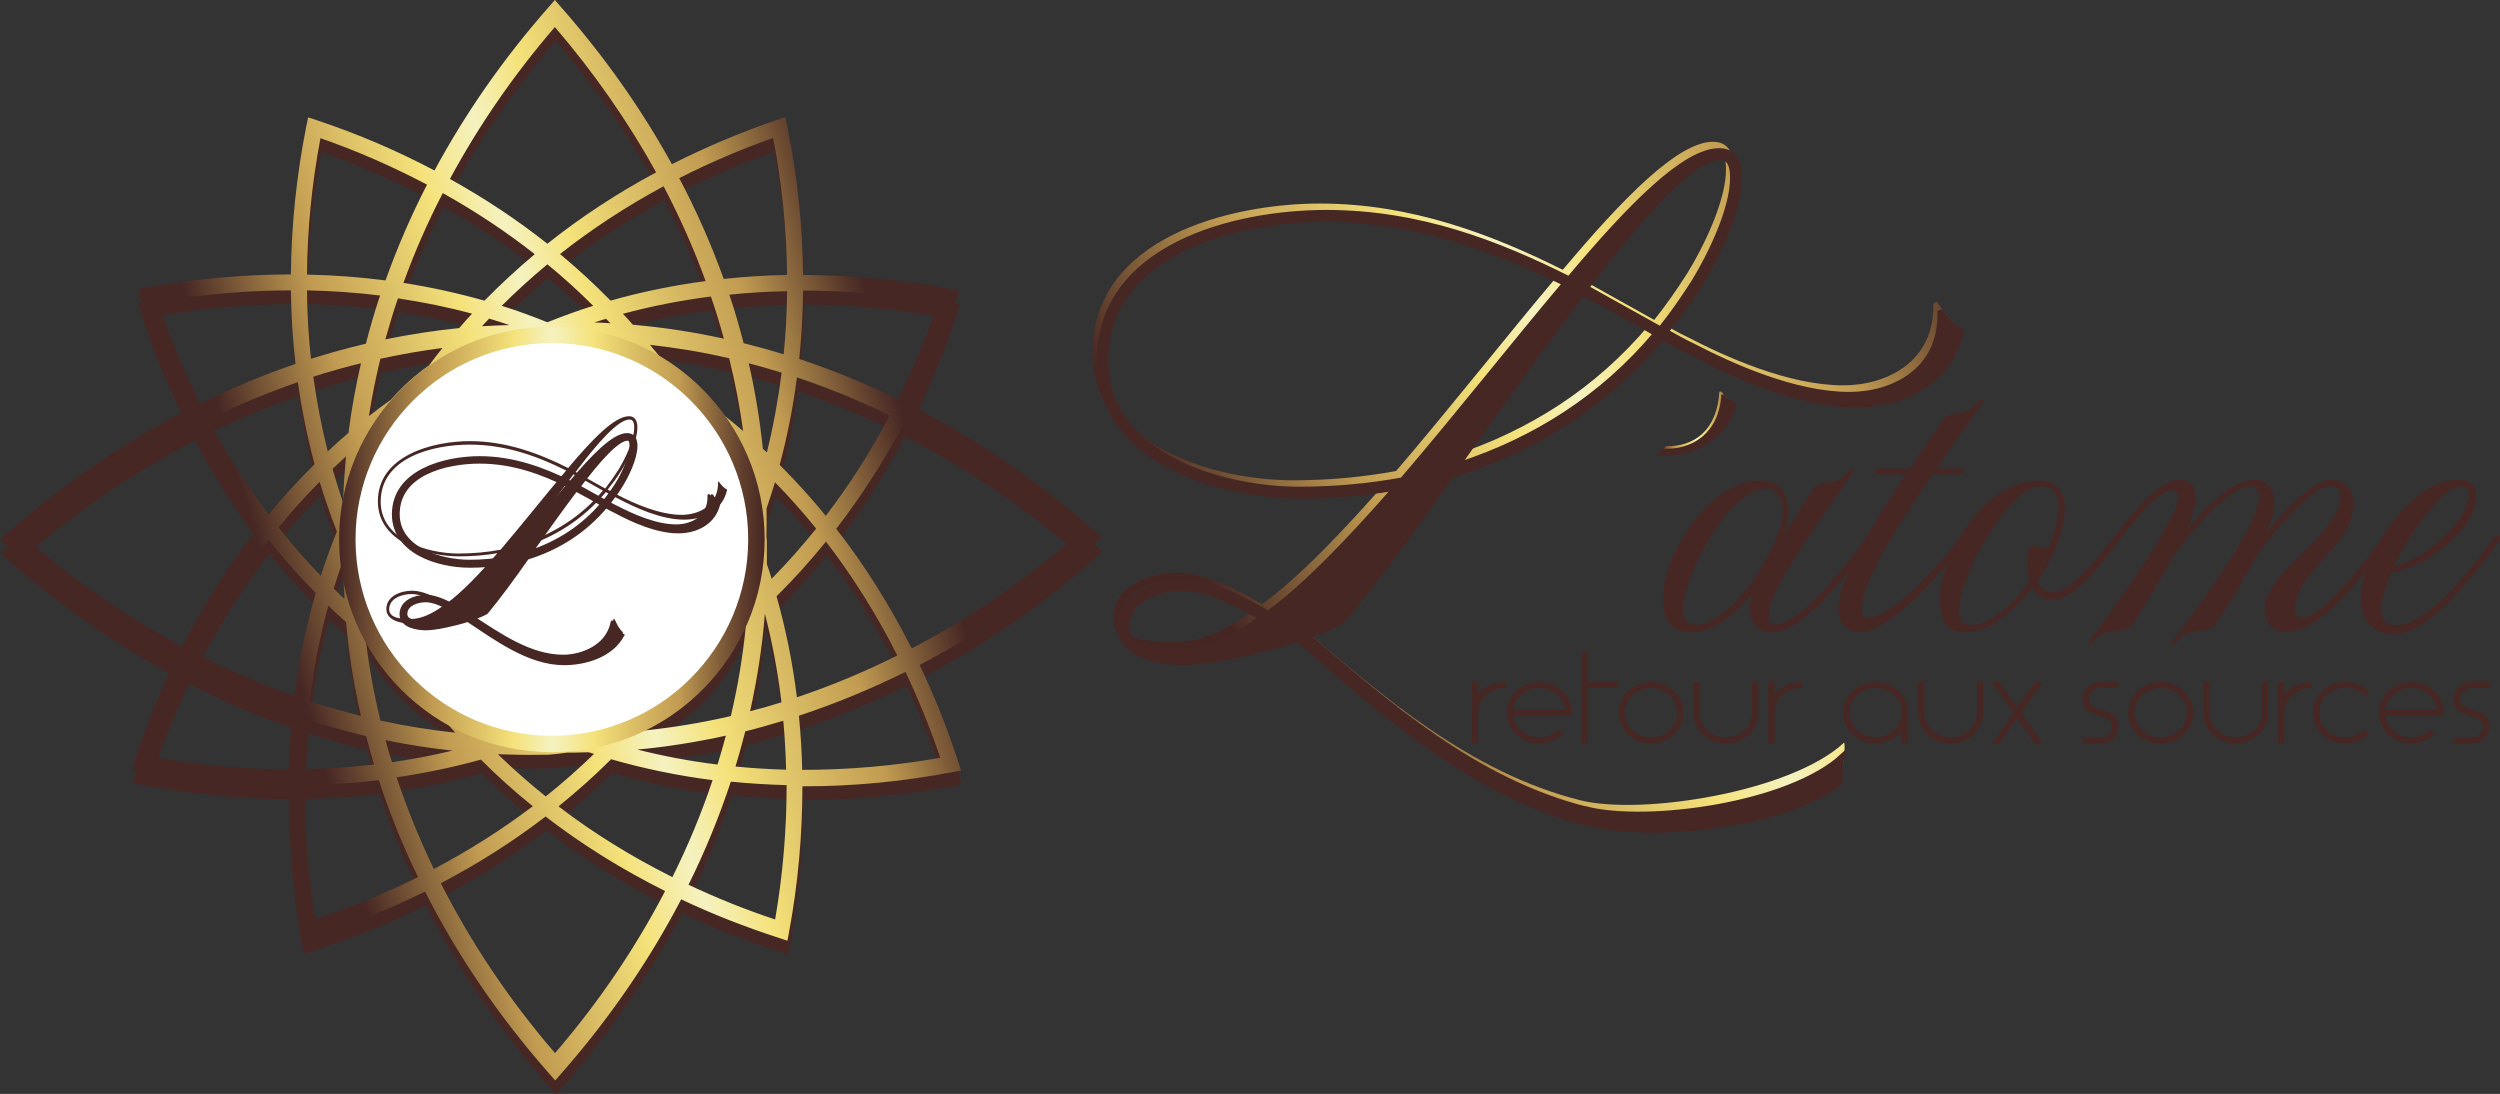 <?xml version="1.0" encoding="UTF-8"?><svg xmlns="http://www.w3.org/2000/svg" xmlns:xlink="http://www.w3.org/1999/xlink" viewBox="0 0 150.58 65.89"><rect x="0" y="0" width="150.58" height="65.89" fill="#333333" stroke="none"/><defs><style>.cls-1{fill:url(#Dégradé_sans_nom_7);}.cls-2{fill:#fff;stroke:url(#Dégradé_sans_nom_68);stroke-width:.99px;}.cls-2,.cls-3,.cls-4{stroke-miterlimit:10;}.cls-3{stroke-width:.25px;}.cls-3,.cls-4{stroke:#462724;}.cls-3,.cls-4,.cls-5{fill:#462724;}.cls-4{stroke-width:.29px;}.cls-6{fill:url(#Nouvelle_nuance_de_dégradé_2);}.cls-7{fill:url(#Nouvelle_nuance_de_dégradé_2-3);}.cls-8{fill:url(#Nouvelle_nuance_de_dégradé_2-2);}</style><linearGradient id="Nouvelle_nuance_de_dégradé_2" x1="99.95" y1="25.43" x2="104.42" y2="25.43" gradientUnits="userSpaceOnUse"><stop offset="0" stop-color="#462623"/><stop offset=".22" stop-color="#c19b51"/><stop offset=".41" stop-color="#f5e27a"/><stop offset=".5" stop-color="#f5f2c0"/><stop offset=".6" stop-color="#f5e27a"/><stop offset=".67" stop-color="#e2c86b"/><stop offset=".8" stop-color="#c19b51"/><stop offset=".85" stop-color="#9e7a44"/><stop offset=".95" stop-color="#5f3d2c"/><stop offset="1" stop-color="#462623"/></linearGradient><linearGradient id="Nouvelle_nuance_de_dégradé_2-2" x1="80.36" y1="49.7" x2="125.65" y2="25.81" xlink:href="#Nouvelle_nuance_de_dégradé_2"/><linearGradient id="Nouvelle_nuance_de_dégradé_2-3" x1="70.3" y1="30.5" x2="114.59" y2="7.14" xlink:href="#Nouvelle_nuance_de_dégradé_2"/><linearGradient id="Dégradé_sans_nom_7" x1="16.91" y1="37.38" x2="54.73" y2="26.27" gradientUnits="userSpaceOnUse"><stop offset="0" stop-color="#462724"/><stop offset=".19" stop-color="#c19b51"/><stop offset=".4" stop-color="#f5e27a"/><stop offset=".5" stop-color="#f5f2c0"/><stop offset=".59" stop-color="#f5e27a"/><stop offset=".67" stop-color="#e2c86b"/><stop offset=".82" stop-color="#c19b51"/><stop offset=".87" stop-color="#9e7a44"/><stop offset=".96" stop-color="#5f3e2d"/><stop offset="1" stop-color="#462724"/></linearGradient><linearGradient id="Dégradé_sans_nom_68" x1="20.42" y1="32.49" x2="46.06" y2="32.49" gradientUnits="userSpaceOnUse"><stop offset="0" stop-color="#462623"/><stop offset=".22" stop-color="#c19b51"/><stop offset=".41" stop-color="#f5e27a"/><stop offset=".5" stop-color="#f5f2c0"/><stop offset=".6" stop-color="#f5e27a"/><stop offset=".69" stop-color="#dcbf66"/><stop offset=".8" stop-color="#c19b51"/><stop offset=".85" stop-color="#9e7a44"/><stop offset=".95" stop-color="#5f3d2c"/><stop offset="1" stop-color="#462623"/></linearGradient></defs><g id="Calque_3"><path class="cls-5" d="M88.95,44.72h-.23v-3.56h.23v.93c.32-.56.94-.93,1.66-.93v.21c-.91,0-1.66.71-1.66,1.57v1.78Z"/><path class="cls-5" d="M89.03,44.79h-.38v-3.71h.38v.76c.36-.47.95-.76,1.58-.76h.08v.36h-.08c-.87,0-1.58.67-1.58,1.49v1.86ZM88.8,44.64h.08v-1.71c0-.88.74-1.6,1.66-1.64v-.06c-.64.03-1.21.36-1.51.89l-.14.25v-1.14h-.08v3.41Z"/><path class="cls-5" d="M91.06,43.04c.06.81.78,1.46,1.66,1.46.45,0,.87-.17,1.17-.46l.17.14c-.34.33-.8.53-1.33.53-1.04,0-1.88-.8-1.88-1.78s.84-1.78,1.88-1.78,1.88.8,1.88,1.78v.11h-3.54ZM91.06,42.83h3.3c-.06-.81-.78-1.46-1.65-1.46s-1.59.65-1.66,1.46Z"/><path class="cls-5" d="M92.71,44.79c-1.08,0-1.96-.83-1.96-1.86s.88-1.86,1.96-1.86,1.96.83,1.96,1.86v.18h-3.53c.1.74.77,1.31,1.57,1.31.42,0,.82-.15,1.11-.44l.05-.05.28.24-.06.06c-.37.35-.86.55-1.38.55ZM92.71,41.23c-1,0-1.81.77-1.81,1.71s.81,1.71,1.81,1.71c.46,0,.89-.16,1.22-.45l-.05-.04c-.32.28-.73.43-1.17.43-.91,0-1.67-.67-1.73-1.53v-.08s3.54,0,3.54,0v-.03c0-.94-.81-1.71-1.8-1.71ZM94.44,42.9h-3.46v-.08c.07-.86.83-1.53,1.74-1.53s1.66.67,1.72,1.53v.08ZM91.14,42.75h3.14c-.1-.74-.77-1.31-1.56-1.31s-1.47.57-1.57,1.31Z"/><path class="cls-5" d="M95.34,39.37h.23v1.78h1.77v.21h-1.77v3.35h-.23v-5.34Z"/><path class="cls-5" d="M95.64,44.79h-.38v-5.5h.38v1.78h1.77v.36h-1.77v3.35ZM95.42,44.64h.08v-3.35h1.77v-.06h-1.77v-1.78h-.08v5.19Z"/><path class="cls-5" d="M99.44,41.15c1.04,0,1.88.8,1.88,1.78s-.84,1.78-1.88,1.78-1.88-.8-1.88-1.78.84-1.78,1.88-1.78ZM99.44,44.5c.91,0,1.66-.71,1.66-1.57s-.75-1.57-1.66-1.57-1.65.71-1.65,1.57.74,1.57,1.65,1.57Z"/><path class="cls-5" d="M99.44,44.79c-1.08,0-1.96-.83-1.96-1.86s.88-1.86,1.96-1.86,1.96.83,1.96,1.86-.88,1.86-1.96,1.86ZM99.44,41.23c-1,0-1.81.77-1.81,1.71s.81,1.71,1.81,1.71,1.81-.77,1.81-1.71-.81-1.71-1.81-1.71ZM99.44,44.58c-.95,0-1.73-.74-1.73-1.64s.78-1.64,1.73-1.64,1.73.74,1.73,1.64-.78,1.64-1.73,1.64ZM99.44,41.44c-.87,0-1.58.67-1.58,1.49s.71,1.49,1.58,1.49,1.58-.67,1.58-1.49-.71-1.49-1.58-1.49Z"/><path class="cls-5" d="M105.61,41.15h.23v1.78c0,.98-.84,1.78-1.88,1.78s-1.88-.8-1.88-1.78v-1.78h.23v1.78c0,.86.74,1.57,1.65,1.57s1.66-.71,1.66-1.57v-1.78Z"/><path class="cls-5" d="M103.95,44.79c-1.08,0-1.96-.83-1.96-1.86v-1.86h.38v1.86c0,.82.71,1.49,1.58,1.49s1.58-.67,1.58-1.49v-1.86h.38v1.86c0,1.02-.88,1.86-1.96,1.86ZM102.15,41.23v1.71c0,.94.81,1.71,1.81,1.71s1.81-.77,1.81-1.71v-1.71h-.08v1.71c0,.91-.78,1.64-1.73,1.64s-1.73-.74-1.73-1.64v-1.71h-.08Z"/><path class="cls-5" d="M106.81,44.72h-.23v-3.56h.23v.93c.32-.56.94-.93,1.65-.93v.21c-.91,0-1.65.71-1.65,1.57v1.78Z"/><path class="cls-5" d="M106.89,44.79h-.38v-3.71h.38v.76c.36-.47.95-.76,1.58-.76h.08v.36h-.08c-.87,0-1.58.67-1.58,1.49v1.86ZM106.66,44.64h.08v-1.71c0-.88.74-1.6,1.65-1.64v-.06c-.64.03-1.21.36-1.51.89l-.14.25v-1.14h-.08v3.41Z"/><path class="cls-5" d="M114.63,43.78c-.32.56-.94.93-1.66.93-1.04,0-1.88-.8-1.88-1.78s.84-1.78,1.88-1.78,1.88.8,1.88,1.78v1.78h-.23v-.93ZM112.98,44.5c.91,0,1.66-.71,1.66-1.57s-.75-1.57-1.66-1.57-1.65.71-1.65,1.57.74,1.57,1.65,1.57Z"/><path class="cls-5" d="M114.93,44.79h-.38v-.76c-.37.48-.95.76-1.58.76-1.08,0-1.96-.83-1.96-1.86s.88-1.86,1.96-1.86,1.96.83,1.96,1.86v1.86ZM114.71,44.64h.08v-1.71c0-.94-.81-1.71-1.81-1.71s-1.81.77-1.81,1.71.81,1.71,1.81,1.71c.66,0,1.27-.34,1.59-.9l.14-.24v1.14ZM112.98,44.58c-.95,0-1.73-.74-1.73-1.64s.78-1.64,1.73-1.64,1.73.74,1.73,1.64-.78,1.64-1.73,1.64ZM112.98,41.44c-.87,0-1.58.67-1.58,1.49s.71,1.49,1.58,1.49,1.58-.67,1.58-1.49-.71-1.49-1.58-1.49Z"/><path class="cls-5" d="M119.14,41.15h.23v1.78c0,.98-.84,1.78-1.88,1.78s-1.88-.8-1.88-1.78v-1.78h.23v1.78c0,.86.74,1.57,1.65,1.57s1.66-.71,1.66-1.57v-1.78Z"/><path class="cls-5" d="M117.49,44.79c-1.08,0-1.96-.83-1.96-1.86v-1.86h.38v1.86c0,.82.71,1.49,1.58,1.49s1.58-.67,1.58-1.49v-1.86h.38v1.86c0,1.02-.88,1.86-1.96,1.86ZM115.68,41.23v1.71c0,.94.81,1.71,1.81,1.71s1.81-.77,1.81-1.71v-1.71h-.08v1.71c0,.91-.78,1.64-1.73,1.64s-1.73-.74-1.73-1.64v-1.71h-.08Z"/><path class="cls-5" d="M121.37,42.93l-1.25-1.78h.28l1.11,1.58,1.11-1.58h.28l-1.24,1.78,1.24,1.78h-.28l-1.11-1.58-1.11,1.58h-.28l1.25-1.78Z"/><path class="cls-5" d="M123.03,44.79h-.46l-1.07-1.53-1.07,1.53h-.46l1.3-1.86-1.3-1.86h.46l1.07,1.53,1.07-1.53h.46l-1.29,1.86,1.29,1.86ZM122.65,44.64h.1l-1.19-1.71.03-.04,1.16-1.66h-.1l-1.14,1.64-1.15-1.64h-.09l1.2,1.71-1.2,1.71h.09l1.15-1.64,1.14,1.64Z"/><path class="cls-5" d="M125.52,44.5h.99c.43,0,.77-.32.77-.73,0-1.06-1.77-.41-1.77-1.68,0-.52.45-.94,1-.94h.99v.21h-.99c-.43,0-.77.32-.77.73,0,1.07,1.77.4,1.77,1.68,0,.52-.45.94-1,.94h-.99v-.21Z"/><path class="cls-5" d="M126.51,44.79h-1.07v-.36h1.07c.39,0,.7-.29.7-.65,0-.45-.36-.55-.77-.67-.47-.13-1-.29-1-1.01,0-.56.48-1.02,1.08-1.02h1.07v.36h-1.07c-.39,0-.7.29-.7.65,0,.45.36.55.77.67.47.13,1,.28,1,1.01,0,.56-.48,1.02-1.08,1.02ZM125.59,44.64h.92c.51,0,.92-.39.92-.87,0-.61-.43-.74-.89-.87-.43-.12-.88-.25-.88-.82,0-.44.38-.8.85-.8h.92v-.06h-.92c-.51,0-.92.39-.92.87,0,.61.43.73.89.87.43.12.88.25.88.82,0,.44-.38.8-.85.8h-.92v.06Z"/><path class="cls-5" d="M130.14,41.15c1.04,0,1.88.8,1.88,1.78s-.84,1.78-1.88,1.78-1.88-.8-1.88-1.78.84-1.78,1.88-1.78ZM130.14,44.5c.91,0,1.66-.71,1.66-1.57s-.75-1.57-1.66-1.57-1.65.71-1.65,1.57.74,1.57,1.65,1.57Z"/><path class="cls-5" d="M130.14,44.79c-1.08,0-1.96-.83-1.96-1.86s.88-1.86,1.96-1.86,1.96.83,1.96,1.86-.88,1.86-1.96,1.86ZM130.14,41.23c-1,0-1.81.77-1.81,1.71s.81,1.71,1.81,1.71,1.81-.77,1.81-1.71-.81-1.71-1.81-1.71ZM130.14,44.58c-.95,0-1.73-.74-1.73-1.64s.78-1.64,1.73-1.64,1.73.74,1.73,1.64-.78,1.64-1.73,1.64ZM130.14,41.44c-.87,0-1.58.67-1.58,1.49s.71,1.49,1.58,1.49,1.58-.67,1.58-1.49-.71-1.49-1.58-1.49Z"/><path class="cls-5" d="M136.31,41.15h.23v1.78c0,.98-.84,1.78-1.88,1.78s-1.88-.8-1.88-1.78v-1.78h.23v1.78c0,.86.74,1.57,1.65,1.57s1.66-.71,1.66-1.57v-1.78Z"/><path class="cls-5" d="M134.66,44.79c-1.08,0-1.96-.83-1.96-1.86v-1.86h.38v1.86c0,.82.71,1.49,1.58,1.49s1.58-.67,1.58-1.49v-1.86h.38v1.86c0,1.02-.88,1.86-1.96,1.86ZM132.85,41.23v1.71c0,.94.81,1.71,1.81,1.71s1.81-.77,1.81-1.71v-1.71h-.08v1.71c0,.91-.78,1.64-1.73,1.64s-1.73-.74-1.73-1.64v-1.71h-.08Z"/><path class="cls-5" d="M137.51,44.72h-.23v-3.56h.23v.93c.32-.56.94-.93,1.65-.93v.21c-.91,0-1.65.71-1.65,1.57v1.78Z"/><path class="cls-5" d="M137.59,44.79h-.38v-3.71h.38v.76c.36-.47.95-.76,1.58-.76h.08v.36h-.08c-.87,0-1.58.67-1.58,1.49v1.86ZM137.36,44.64h.08v-1.71c0-.88.74-1.6,1.65-1.64v-.06c-.64.03-1.21.36-1.51.89l-.14.25v-1.14h-.08v3.41Z"/><path class="cls-5" d="M142.6,44.2c-.74.69-1.93.69-2.66,0-.73-.7-.73-1.82,0-2.52.74-.69,1.93-.69,2.66,0l-.16.15c-.65-.61-1.7-.61-2.35,0-.64.61-.64,1.61,0,2.22.65.61,1.7.61,2.35,0l.16.15Z"/><path class="cls-5" d="M141.27,44.79c-.5,0-1-.18-1.38-.54-.37-.35-.57-.82-.57-1.32s.2-.96.57-1.32c.76-.72,2-.72,2.77,0l.06.05-.27.25-.05-.05c-.62-.58-1.63-.58-2.25,0-.29.28-.46.66-.46,1.06s.16.77.46,1.06c.62.58,1.62.58,2.24,0l.05-.05.27.25-.06.05c-.38.36-.88.54-1.38.54ZM141.27,41.23c-.46,0-.93.17-1.28.5-.34.32-.52.75-.52,1.21s.19.88.52,1.21c.69.64,1.79.66,2.5.05l-.05-.05c-.68.59-1.74.57-2.4-.05-.33-.31-.5-.73-.5-1.17s.18-.86.5-1.17c.66-.62,1.72-.63,2.4-.05l.05-.05c-.34-.29-.78-.44-1.22-.44Z"/><path class="cls-5" d="M143.58,43.04c.06.81.78,1.46,1.65,1.46.45,0,.87-.17,1.17-.46l.17.14c-.34.33-.81.53-1.33.53-1.04,0-1.88-.8-1.88-1.78s.84-1.78,1.88-1.78,1.88.8,1.88,1.78v.11h-3.54ZM143.58,42.83h3.3c-.06-.81-.77-1.46-1.65-1.46s-1.59.65-1.65,1.46Z"/><path class="cls-5" d="M145.24,44.79c-1.08,0-1.96-.83-1.96-1.86s.88-1.86,1.96-1.86,1.96.83,1.96,1.86v.18h-3.53c.1.74.77,1.31,1.57,1.31.42,0,.82-.15,1.11-.44l.05-.05.28.24-.06.06c-.37.35-.86.55-1.38.55ZM145.24,41.23c-1,0-1.81.77-1.81,1.71s.81,1.71,1.81,1.71c.46,0,.89-.16,1.22-.45l-.05-.04c-.32.28-.73.43-1.17.43-.91,0-1.67-.67-1.73-1.53v-.08s3.54,0,3.54,0v-.03c0-.94-.81-1.71-1.81-1.71ZM146.96,42.9h-3.46v-.08c.07-.86.83-1.53,1.74-1.53s1.66.67,1.72,1.53v.08ZM143.66,42.75h3.14c-.1-.74-.77-1.31-1.56-1.31s-1.47.57-1.57,1.31Z"/><path class="cls-5" d="M147.87,44.5h.99c.43,0,.77-.32.77-.73,0-1.06-1.77-.41-1.77-1.68,0-.52.45-.94,1-.94h.99v.21h-.99c-.43,0-.78.32-.78.73,0,1.07,1.77.4,1.77,1.68,0,.52-.45.94-1,.94h-.99v-.21Z"/><path class="cls-5" d="M148.86,44.79h-1.07v-.36h1.07c.39,0,.7-.29.7-.65,0-.45-.36-.55-.77-.67-.47-.13-1-.29-1-1.01,0-.56.48-1.02,1.08-1.02h1.07v.36h-1.07c-.39,0-.7.29-.7.65,0,.45.36.55.77.67.47.13,1,.28,1,1.01,0,.56-.48,1.02-1.08,1.02ZM147.94,44.64h.92c.51,0,.92-.39.92-.87,0-.61-.43-.74-.89-.87-.43-.12-.88-.25-.88-.82,0-.44.38-.8.85-.8h.92v-.06h-.92c-.51,0-.93.39-.93.87,0,.61.43.73.89.87.43.12.88.25.88.82,0,.44-.38.8-.85.8h-.92v.06Z"/><path class="cls-5" d="M107.52,32.1l1.72-2.69c.25-.36.93-.32,1.4-.47.25-.07.43-.25.75-.65.11-.11.32,0,.21.18-.93,1.36-3.37,4.66-4.59,7.03-.18.32-.93,2.11-.07,2.11,1.61,0,4.59-4.05,5.48-5.2.21-.32.54-.07.25.29-1.11,1.47-4.01,5.38-5.88,5.38-1.36,0-1.58-1.18-1.25-2.33-1.15,1.4-2.58,2.47-3.87,2.33-1.4-.14-1.51-1.29-1.51-2.08,0-2.37,2.58-7.06,5.95-7.06,1.11,0,1.61.9,1.61,1.9,0,.36-.07.79-.21,1.25ZM102,37.62c2.22.25,5.38-4.87,5.38-6.81,0-.97-.5-1.4-.93-1.4-2.4,0-5.09,5.45-5.09,7.31,0,.65.36.86.65.9Z"/><path class="cls-5" d="M113.18,28.23h1.83c.82-1.18,1.58-2.26,2.04-2.98.25-.36.93-.32,1.4-.47.25-.07.43-.25.75-.65.11-.11.32,0,.21.18-.47.68-.86,1.22-1.29,1.79l-1.47,2.11h1.47c.25,0,.18.36-.07.36h-1.65c-1.22,1.79-2.62,3.91-3.48,5.66-.36.72-.79,1.65-.79,2.47,0,.25.07.54.32.54,1.54,0,4.7-3.58,5.56-4.84.21-.29.54-.11.29.22-1,1.43-4.34,5.45-6.24,5.45-1,0-1.33-.68-1.33-1.43,0-.86.43-1.83.68-2.4.82-1.68,2.15-3.84,3.37-5.66h-1.68c-.25,0-.18-.36.07-.36Z"/><path class="cls-5" d="M124.36,30.66c0,1.22-.64,2.87-1.61,4.3.11.39.43.72.86.72,1.25,0,2.94-2.4,3.66-3.26.25-.29.54-.07.25.29-.82,1.04-2.44,3.41-3.91,3.41-.61,0-.97-.29-1.22-.72-1.15,1.51-2.62,2.69-4.05,2.69s-1.5-1.29-1.5-2.08c0-2.37,2.58-7.06,5.95-7.06,1.11,0,1.58.68,1.58,1.72ZM118.66,37.65c1.22,0,2.54-1.18,3.58-2.65-.11-.36-.14-.75-.14-1.15,0-.32.04-1.11.47-.97.36.14.57.14.82.07.36-.86.61-1.72.61-2.37,0-.79-.32-1.29-1.11-1.29-1.86,0-4.88,5.34-4.88,7.42,0,.72.32.93.65.93Z"/><path class="cls-5" d="M126.76,38.12c-.25.07-.47.25-.79.65-.11.11-.29.04-.14-.18,1-1.29,5.38-7.17,5.38-8.75,0-.18-.14-.32-.32-.32-.54,0-1.22.65-1.58,1.04-.82.86-1.65,1.97-1.97,2.37-.21.32-.54.14-.29-.22.39-.54,1.15-1.54,1.97-2.4.5-.54,1.43-1.4,2.26-1.4.54,0,.97.29.97,1.08,0,.57-.25,1.25-.5,1.86,1.15-1.36,2.65-2.8,3.83-2.94.97-.11,1.47.54,1.4,1.61-.04.43-.22.97-.47,1.58,1.18-1.43,2.72-3.12,3.87-3.19.97-.04,1.36.68,1.36,1.51,0,2.51-3.51,3.94-3.51,6.34,0,.29.18.47.39.47,1.33,0,4.12-3.8,4.88-4.8.21-.32.54-.14.29.22-1.15,1.58-3.83,5.41-6.09,5.41-.68,0-1.29-.36-1.29-1.36,0-2.37,4.55-4.41,4.55-6.85,0-.22-.14-.57-.57-.57-1.25,0-3.73,3.12-4.62,4.44-.79,1.54-1.83,3.12-2.33,3.91-.21.36-1.18.36-1.65.5-.25.07-.47.25-.79.65-.11.11-.29.04-.14-.18.93-1.22,5.2-6.85,5.2-8.67,0-.32-.14-.65-.47-.65-1.29,0-3.66,2.8-4.62,4.12-.82,1.43-1.65,2.87-2.54,4.23-.21.36-1.18.36-1.65.5Z"/><path class="cls-5" d="M144.36,37.65c1.97,0,4.77-3.8,5.84-5.23.22-.32.54-.14.29.22-1.22,1.61-4.05,5.56-6.31,5.56-1.04,0-1.97-.57-1.97-2.19,0-2.54,3.01-7.13,5.84-7.13.61,0,1.11.29,1.11.97,0,2.15-3.19,4.37-5.12,4.62-.36.86-.61,1.68-.61,2.26,0,.72.43.93.93.93ZM148.7,29.73c0-.32-.18-.43-.39-.43-1.43,0-3.62,3.69-4.12,4.8,1.76-.32,4.52-2.72,4.52-4.37Z"/><path class="cls-6" d="M103.69,23.59h-.13c-.14,2.34-1.52,3.34-3.24,3.28-.1.18-.17.24-.37.4.02,0,.05,0,.07,0,2.03,0,3.96-.98,4.4-3.07-.29-.06-.51-.33-.73-.61Z"/><path class="cls-5" d="M103.82,23.76l-.14.02c-.14,2.33-1.77,3.31-3.48,3.25-.18.19-.3.26-.47.4.02,0,.22.02.42.03,2.03.04,4.02-1.12,4.46-3.21-.29-.06-.56-.21-.78-.49Z"/><path class="cls-8" d="M77.87,38.11c4.78,4.13,10.4,9.26,17.28,10.98,4.4,1.1,12.74-.29,15.76-2.76.29-1.03.17-1.61.17-1.61-3.17,2.98-12.21,4.41-15.9,3.48-6.64-1.66-11.99-6.35-16.66-10.31l-.66.22Z"/><path class="cls-7" d="M77.64,38.07c-2.37.74-5.29,1.35-6.73,1.35-1.35,0-3.85-.37-3.85-2.18,0-2,2.23-2.74,3.85-2.74,1.49,0,3.2.79,5.11,1.9,2.37-1.76,4.92-4.46,7.57-7.47-1.86.33-3.76.46-5.71.46-4.87,0-12.07-2.14-12.07-8.17,0-6.87,8.22-8.96,13.7-8.96s10.35,1.86,14.62,3.99c3.71-4.41,6.96-7.71,9.05-7.71,1.07,0,1.25.93,1.25,1.67,0,1.95-1.31,4.82-2.33,6.44-.6,1.02-1.26,1.95-1.96,2.84.51.28.95.56,1.46.79,2.32,1.21,6.13,2.93,9.42,2.93,2.65,0,5.52-1.44,5.43-4.92l.2-.12c.35.51.74,1.03,1.1,1.36-.65,3.06-3.39,4.38-6.36,4.38-3.39,0-7.2-1.72-9.98-3.2-.56-.28-1.03-.54-1.59-.87-3.39,4.09-7.84,6.81-12.76,8.3-2.32,3.3-4.6,6.41-6.55,8.77-.56.33-1.3.65-2.23.93l-.65.23ZM93.84,16.57c-4.22-2.09-8.91-3.94-14.35-3.85-5.19.08-13.15,2.02-13.23,8.5-.07,5.71,7.01,7.71,11.61,7.71,2.14,0,4.22-.19,6.22-.56,3.3-3.85,6.69-8.17,9.75-11.79ZM75.55,36.72c-1.76-1.02-3.34-1.76-4.69-1.76s-3.34.6-3.34,2.28c0,1.49,2.23,1.44,3.3,1.44,1.39,0,3.02-.7,4.74-1.95ZM87.52,27.44c4.55-1.49,8.59-4.04,11.79-7.85-1.39-.79-2.83-1.63-4.36-2.41-2.37,3.11-4.92,6.73-7.43,10.26ZM99.64,19.27c.7-.88,1.35-1.81,2-2.83.98-1.58,2.32-4.36,2.32-6.22,0-.46-.05-1.21-.7-1.21-1.67,0-4.64,3.34-8.03,7.8l4.41,2.46Z"/><path class="cls-3" d="M95.55,48.71c-6.64-1.66-11.99-6.35-16.7-10.37l-.66.22c4.82,4.19,10.45,9.32,17.33,11.04,4.4,1.1,12.33,0,15.35-2.48-.13-.71.12-1.63.12-1.63-3.17,2.98-11.76,4.14-15.44,3.21Z"/><path class="cls-3" d="M116.91,18.76l-.09.05c.09,3.48-2.79,4.92-5.43,4.92-3.3,0-7.1-1.72-9.42-2.93-.51-.23-1.07-.56-1.58-.84.7-.88,1.39-1.76,2-2.79,1.02-1.62,2.41-4.5,2.41-6.45,0-.74-.19-1.67-1.25-1.67-2.09,0-5.34,3.3-9.05,7.71-4.27-2.14-9.01-3.99-14.62-3.99s-13.7,2.09-13.7,8.96c0,6.04,7.2,8.17,12.07,8.17,1.95,0,3.85-.14,5.71-.46-2.65,3.02-5.2,5.71-7.57,7.47-1.9-1.11-3.62-1.9-5.11-1.9-1.62,0-3.85.74-3.85,2.74,0,1.81,2.51,2.18,3.85,2.18,1.44,0,4.36-.6,6.73-1.35l.65-.23c.93-.28,1.67-.6,2.23-.93,1.95-2.37,4.23-5.48,6.55-8.77,4.92-1.49,9.29-4.22,12.67-8.31.56.33,1.11.6,1.67.88,2.79,1.49,6.59,3.2,9.98,3.2,2.97,0,5.76-1.44,6.41-4.5-.42-.09-.93-.74-1.25-1.16ZM71.18,39.18c-1.07,0-3.3.05-3.3-1.44,0-1.67,2-2.28,3.34-2.28s2.93.74,4.69,1.76c-1.72,1.25-3.34,1.95-4.74,1.95ZM84.46,28.88c-2,.37-4.09.56-6.22.56-4.6,0-11.61-2-11.61-7.71,0-6.59,7.99-8.5,13.23-8.5s10.12,1.76,14.35,3.85c-3.06,3.62-6.45,7.94-9.75,11.79ZM87.9,27.95c2.51-3.53,5.06-7.15,7.43-10.26,1.53.79,2.97,1.62,4.36,2.41-3.2,3.81-7.24,6.36-11.79,7.85ZM100.01,19.78l-4.41-2.46c3.39-4.46,6.36-7.8,8.03-7.8.65,0,.7.74.7,1.21,0,1.86-1.35,4.64-2.32,6.22-.65,1.02-1.3,1.95-2,2.83Z"/></g><g id="petales_marron"><path class="cls-5" d="M66.41,33.2l-.46-.41c-3.42-3.02-7.11-5.52-10.94-7.48,1.02-2.05,1.91-4.2,2.64-6.45l.17-.52-.54-.1c-2.99-.57-5.95-.84-8.86-.85-.03-2.95-.34-5.96-.96-8.98l-.11-.53-.52.18c-2.2.75-4.31,1.65-6.31,2.66-1.81-3.29-4.04-6.46-6.65-9.43l-.4-.46-.4.46c-2.71,3.08-5,6.38-6.85,9.81-2.23-1.18-4.6-2.2-7.09-3.03l-.52-.17-.11.53c-.6,3.01-.9,6-.93,8.93-2.86,0-5.78.26-8.72.81l-.54.1.17.52c.76,2.37,1.69,4.63,2.77,6.77-3.76,1.94-7.37,4.41-10.74,7.37l-.46.41.46.41c3.15,2.77,6.52,5.11,10.03,6.99-.91,1.88-1.7,3.85-2.38,5.9l-.17.52.54.1c3,.58,5.98.87,8.9.88-.01,2.87.23,5.81.77,8.76l.1.54.52-.16c2.39-.76,4.67-1.68,6.83-2.75,1.94,3.83,4.43,7.5,7.44,10.92l.4.46.4-.46c2.88-3.28,5.28-6.79,7.19-10.45,1.88.89,3.84,1.66,5.88,2.32l.52.17.1-.54c.55-2.96.8-5.89.8-8.76.05,0,.09,0,.13,0,2.92,0,5.9-.28,8.89-.85l.54-.1-.17-.52c-.66-2.03-1.44-3.98-2.33-5.84,3.68-1.92,7.21-4.34,10.5-7.24l.46-.41ZM56.55,19.09c-.68,2.02-1.49,3.95-2.41,5.8-1.95-.95-3.94-1.76-5.95-2.43.14-1.36.22-2.73.23-4.12,2.67,0,5.39.25,8.13.74ZM47.25,22.17c-.8-.25-1.61-.47-2.41-.67-.25-.98-.53-1.95-.86-2.92,1.15-.12,2.31-.19,3.48-.21-.01,1.28-.08,2.55-.21,3.8ZM43.52,25.74c-1-1.36-2.24-2.49-3.67-3.34-.21-.27-.43-.54-.65-.8,1.6.18,3.19.44,4.77.81.36,1.45.64,2.92.84,4.38-.42-.36-.85-.71-1.28-1.05ZM35.82,20.26c.24-.08.48-.15.73-.23.09.09.18.18.27.27-.33-.02-.66-.04-.99-.05ZM29.08,20.48c.14-.15.29-.31.43-.46.41.12.81.25,1.22.39-.55.01-1.1.04-1.65.07ZM25.88,22.85c-.85.6-1.62,1.29-2.29,2.06-.45.32-.89.65-1.33.99.18-1.15.41-2.3.69-3.45,1.24-.27,2.49-.49,3.74-.65-.28.35-.55.69-.81,1.05ZM20.72,30.92s-.01.1-.02.14c-.23-.65-.43-1.31-.62-1.98.27-.25.54-.5.81-.75-.08.86-.14,1.72-.17,2.58ZM20.73,35.6c.01.44.04.88.06,1.32-.22-.21-.44-.41-.65-.63.15-.49.31-.98.48-1.47.03.26.07.52.11.77ZM26.51,43.96c.07.05.14.08.21.13,0,0,0,0,0,0,.25.29.49.59.75.87-1.51-.16-3.01-.4-4.51-.73-.39-1.62-.69-3.25-.88-4.89,1.04,1.87,2.56,3.45,4.43,4.61ZM44.95,38.5s.02-.02.03-.03c-.18,1.84-.48,3.67-.91,5.49-1.73.4-3.47.69-5.22.87,2.67-1.28,4.82-3.49,6.1-6.34ZM46.23,28.07c-.08-.07-.16-.14-.23-.21-.18-1.72-.46-3.44-.85-5.15.66.17,1.32.36,1.98.57-.21,1.63-.5,3.23-.89,4.8ZM43.66,21.23c-1.82-.4-3.65-.68-5.49-.84-.2-.22-.39-.45-.6-.66,1.72-.46,3.49-.81,5.3-1.04.29.84.55,1.69.78,2.54ZM36.82,18.95c-.96-.98-1.98-1.92-3.05-2.81,1.92-1.51,4.01-2.88,6.24-4.08.98,1.87,1.83,3.77,2.53,5.71-1.96.26-3.87.65-5.73,1.18ZM35.78,19.25c-.94.29-1.85.63-2.76.99-.9-.36-1.82-.7-2.75-.99.87-.87,1.79-1.7,2.75-2.5.97.79,1.89,1.63,2.76,2.5ZM29.22,18.94c-1.59-.45-3.22-.81-4.88-1.07.66-1.83,1.45-3.64,2.37-5.41,1.97,1.1,3.82,2.33,5.54,3.68-1.06.89-2.07,1.82-3.03,2.8ZM28.47,19.72c-.26.28-.52.58-.77.87-1.49.15-2.97.38-4.45.68.23-.83.48-1.65.76-2.47,1.52.23,3.01.53,4.46.92ZM22.09,21.53c-1.11.26-2.21.57-3.31.91-.15-1.35-.23-2.73-.24-4.12,1.49.03,2.96.13,4.4.31-.32.96-.6,1.92-.85,2.89ZM21.78,22.73c-.32,1.39-.57,2.78-.75,4.18-.43.36-.84.74-1.25,1.12-.37-1.47-.66-2.97-.87-4.5.95-.31,1.91-.57,2.87-.81ZM19,28.79c-.97.95-1.89,1.96-2.77,3.03-1.34-1.78-2.56-3.69-3.64-5.72,1.77-.87,3.57-1.62,5.4-2.25.24,1.68.57,3.33,1.01,4.94ZM19.29,29.85c.31,1.02.66,2.01,1.04,3-.35.87-.68,1.76-.97,2.66-.89-.92-1.74-1.89-2.54-2.91.78-.96,1.61-1.88,2.47-2.75ZM19.06,36.56c-.58,2.01-1.01,4.07-1.28,6.19-2-.7-3.96-1.55-5.89-2.54,1.26-2.46,2.71-4.75,4.34-6.85.9,1.12,1.85,2.19,2.84,3.19ZM19.83,37.33c.35.33.7.66,1.06.98.17,1.89.47,3.78.9,5.65-1.03-.26-2.06-.55-3.09-.88.24-1.96.61-3.89,1.12-5.75ZM22.1,45.17c.15.58.31,1.15.48,1.72-1.37.16-2.77.25-4.17.28.03-1,.09-2,.18-2.98,1.16.37,2.33.71,3.51.99ZM23.26,45.41c1.34.28,2.69.49,4.04.63-1.2.29-2.41.52-3.65.7-.14-.44-.27-.88-.39-1.33ZM29.02,46.59c.98.98,2.03,1.92,3.12,2.8-1.85,1.4-3.84,2.67-5.96,3.78-.87-1.81-1.62-3.65-2.24-5.52,1.73-.26,3.43-.61,5.08-1.07ZM30.06,46.27s.03,0,.04-.01c.85.03,1.7.05,2.55.03.15,0,.27,0,.39,0,.4-.03.79-.07,1.18-.13.15,0,.31,0,.46,0,.28,0,.55-.02.83-.02.11.03.21.07.32.1-.92.89-1.89,1.75-2.91,2.56-1-.8-1.95-1.64-2.86-2.52ZM36.86,46.56c1.98.57,4.02.99,6.11,1.26-.66,1.98-1.47,3.93-2.42,5.84-2.46-1.23-4.76-2.65-6.86-4.26,1.11-.9,2.17-1.84,3.17-2.84ZM38.4,45.98c1.8-.16,3.59-.45,5.37-.84-.16.58-.32,1.16-.5,1.74-1.66-.2-3.28-.51-4.86-.91ZM44.94,44.88c.77-.19,1.53-.41,2.29-.64.09.97.14,1.96.17,2.95-1.03-.03-2.04-.09-3.05-.19.21-.7.41-1.41.59-2.12ZM45.23,43.67c.43-1.95.74-3.92.89-5.88.45,1.74.78,3.52,1,5.34-.63.2-1.26.38-1.89.54ZM46.83,36.74c1.04-1.03,2.03-2.13,2.97-3.29,1.62,2.11,3.06,4.4,4.3,6.86-1.98.99-4,1.83-6.05,2.52-.26-2.09-.67-4.12-1.23-6.1ZM46.52,35.69c-.09-.3-.19-.59-.29-.89,0-.34.01-.69,0-1.03,0-.15,0-.27,0-.39,0-.05-.01-.09-.02-.14,0-.08,0-.17,0-.3.01-.49,0-.99,0-1.49.18-.52.35-1.04.51-1.57.86.88,1.69,1.81,2.48,2.79-.85,1.06-1.74,2.06-2.67,3.01ZM47.01,28.83c.46-1.71.81-3.47,1.04-5.27,1.89.63,3.76,1.4,5.59,2.29-1.13,2.16-2.42,4.18-3.85,6.05-.88-1.08-1.81-2.1-2.78-3.07ZM46.62,9.14c.53,2.78.81,5.54.84,8.25-1.29.02-2.56.11-3.82.24-.74-2.06-1.63-4.09-2.68-6.07,1.8-.91,3.69-1.73,5.66-2.42ZM33.47,2.46c2.38,2.77,4.42,5.71,6.1,8.75-2.35,1.26-4.54,2.7-6.55,4.3-1.82-1.44-3.78-2.74-5.87-3.9,1.72-3.19,3.83-6.26,6.32-9.15ZM19.34,9.15c2.25.78,4.39,1.73,6.43,2.8-.97,1.89-1.8,3.81-2.5,5.77-1.55-.2-3.13-.32-4.73-.35.02-2.7.29-5.45.81-8.21ZM9.57,19.02c2.7-.47,5.37-.7,8-.7.02,1.5.11,2.98.28,4.43-1.94.66-3.86,1.46-5.74,2.39-.97-1.94-1.83-3.98-2.54-6.11ZM1.7,33.34c3.16-2.72,6.54-4.99,10.04-6.8,1.14,2.15,2.43,4.17,3.86,6.05-1.73,2.2-3.26,4.61-4.58,7.19-3.25-1.75-6.38-3.9-9.33-6.43ZM9.25,46.42c.62-1.81,1.34-3.55,2.14-5.23,2.05,1.05,4.14,1.95,6.26,2.68-.11,1.09-.18,2.19-.21,3.3-2.69,0-5.43-.25-8.19-.75ZM19.05,56.19c-.46-2.72-.68-5.42-.66-8.07,1.51-.03,3.01-.12,4.48-.3.64,1.98,1.43,3.93,2.36,5.84-1.96.97-4.02,1.82-6.17,2.53ZM33.48,64.26c-2.77-3.21-5.06-6.65-6.88-10.23,2.25-1.18,4.36-2.52,6.31-4.02,2.2,1.7,4.62,3.2,7.2,4.49-1.77,3.41-3.99,6.69-6.63,9.76ZM46.73,56.21c-1.8-.6-3.54-1.3-5.21-2.09,1.01-2.03,1.85-4.1,2.55-6.21,1.11.11,2.23.18,3.36.21,0,2.65-.22,5.36-.69,8.08ZM56.69,46.47c-2.81.5-5.59.73-8.32.73-.03-1.1-.09-2.18-.2-3.26,2.17-.72,4.32-1.6,6.42-2.64.79,1.66,1.49,3.39,2.1,5.18ZM54.96,39.88c-1.31-2.59-2.82-5-4.54-7.2,1.52-1.97,2.89-4.1,4.09-6.38,3.58,1.83,7.03,4.14,10.25,6.91-3.09,2.66-6.38,4.88-9.8,6.68Z"/></g><g id="petales_or"><path class="cls-1" d="M66.36,32.37l-.46-.41c-3.42-3.02-7.11-5.52-10.94-7.48,1.02-2.05,1.91-4.2,2.64-6.45l.17-.52-.54-.1c-2.99-.57-5.95-.84-8.86-.85-.03-2.95-.34-5.96-.96-8.98l-.11-.53-.52.18c-2.2.75-4.31,1.65-6.31,2.66-1.81-3.29-4.04-6.46-6.65-9.43l-.4-.46-.4.46c-2.71,3.08-5,6.38-6.85,9.81-2.23-1.18-4.6-2.2-7.09-3.03l-.52-.17-.11.53c-.6,3.01-.9,6-.93,8.93-2.86,0-5.78.26-8.72.81l-.54.1.17.52c.76,2.37,1.69,4.63,2.77,6.77-3.76,1.94-7.37,4.41-10.74,7.37l-.46.41.46.41c3.15,2.77,6.52,5.11,10.03,6.99-.91,1.88-1.7,3.85-2.38,5.9l-.17.52.54.1c3,.58,5.98.87,8.9.88-.01,2.87.23,5.81.77,8.76l.1.54.52-.16c2.39-.76,4.67-1.68,6.83-2.75,1.94,3.83,4.43,7.5,7.44,10.92l.4.46.4-.46c2.88-3.28,5.28-6.79,7.19-10.45,1.88.89,3.84,1.66,5.88,2.32l.52.17.1-.54c.55-2.96.8-5.89.8-8.76.05,0,.09,0,.13,0,2.92,0,5.9-.28,8.89-.85l.54-.1-.17-.52c-.66-2.03-1.44-3.98-2.33-5.84,3.68-1.92,7.21-4.34,10.5-7.24l.46-.41ZM56.5,18.25c-.68,2.02-1.49,3.95-2.41,5.8-1.95-.95-3.94-1.76-5.95-2.43.14-1.36.22-2.73.23-4.12,2.67,0,5.39.25,8.13.74ZM47.2,21.34c-.8-.25-1.61-.47-2.41-.67-.25-.98-.53-1.95-.86-2.92,1.15-.12,2.31-.19,3.48-.21-.01,1.28-.08,2.55-.21,3.8ZM43.47,24.91c-1-1.36-2.24-2.49-3.67-3.34-.21-.27-.43-.54-.65-.8,1.6.18,3.19.44,4.77.81.36,1.45.64,2.92.84,4.38-.42-.36-.85-.71-1.28-1.05ZM35.77,19.43c.24-.08.48-.15.73-.23.09.09.18.18.27.27-.33-.02-.66-.04-.99-.05ZM29.03,19.65c.14-.15.29-.31.43-.46.41.12.81.25,1.22.39-.55.01-1.1.04-1.65.07ZM25.84,22.01c-.85.6-1.62,1.29-2.29,2.06-.45.32-.89.65-1.33.99.18-1.15.41-2.3.69-3.45,1.24-.27,2.49-.49,3.74-.65-.28.35-.55.69-.81,1.05ZM20.67,30.08s-.01.1-.02.14c-.23-.65-.43-1.31-.62-1.98.27-.25.54-.5.81-.75-.08.86-.14,1.72-.17,2.58ZM20.69,34.76c.01.44.04.88.06,1.32-.22-.21-.44-.41-.65-.63.15-.49.31-.98.48-1.47.03.26.07.52.11.77ZM26.46,43.13c.07.05.14.08.21.13,0,0,0,0,0,0,.25.29.49.59.75.87-1.51-.16-3.01-.4-4.51-.73-.39-1.62-.69-3.25-.88-4.89,1.04,1.87,2.56,3.45,4.43,4.61ZM44.9,37.67s.02-.02.03-.03c-.18,1.84-.48,3.67-.91,5.49-1.73.4-3.47.69-5.22.87,2.67-1.28,4.82-3.49,6.1-6.34ZM46.18,27.24c-.08-.07-.16-.14-.23-.21-.18-1.72-.46-3.44-.85-5.15.66.17,1.32.36,1.98.57-.21,1.63-.5,3.23-.89,4.8ZM43.61,20.4c-1.82-.4-3.65-.68-5.49-.84-.2-.22-.39-.45-.6-.66,1.72-.46,3.49-.81,5.3-1.04.29.84.55,1.69.78,2.54ZM36.78,18.11c-.96-.98-1.98-1.92-3.05-2.81,1.92-1.51,4.01-2.88,6.24-4.08.98,1.87,1.83,3.77,2.53,5.71-1.96.26-3.87.65-5.73,1.18ZM35.73,18.42c-.94.29-1.85.63-2.76.99-.9-.36-1.82-.7-2.75-.99.87-.87,1.79-1.7,2.75-2.5.97.79,1.89,1.63,2.76,2.5ZM29.18,18.11c-1.59-.45-3.22-.81-4.88-1.07.66-1.83,1.45-3.64,2.37-5.41,1.97,1.1,3.82,2.33,5.54,3.68-1.06.89-2.07,1.82-3.03,2.8ZM28.43,18.89c-.26.28-.52.58-.77.87-1.49.15-2.97.38-4.45.68.23-.83.48-1.65.76-2.47,1.52.23,3.01.53,4.46.92ZM22.04,20.7c-1.11.26-2.21.57-3.31.91-.15-1.35-.23-2.73-.24-4.12,1.49.03,2.96.13,4.4.31-.32.96-.6,1.92-.85,2.89ZM21.74,21.89c-.32,1.39-.57,2.78-.75,4.18-.43.36-.84.74-1.25,1.12-.37-1.47-.66-2.97-.87-4.5.95-.31,1.91-.57,2.87-.81ZM18.95,27.96c-.97.95-1.89,1.96-2.77,3.03-1.34-1.78-2.56-3.69-3.64-5.72,1.77-.87,3.57-1.62,5.4-2.25.24,1.68.57,3.33,1.01,4.94ZM19.25,29.02c.31,1.02.66,2.01,1.04,3-.35.87-.68,1.76-.97,2.66-.89-.92-1.74-1.89-2.54-2.91.78-.96,1.61-1.88,2.47-2.75ZM19.01,35.73c-.58,2.01-1.01,4.07-1.28,6.19-2-.7-3.96-1.55-5.89-2.54,1.26-2.46,2.71-4.75,4.34-6.85.9,1.12,1.85,2.19,2.84,3.19ZM19.78,36.49c.35.33.7.66,1.06.98.17,1.89.47,3.78.9,5.65-1.03-.26-2.06-.55-3.09-.88.24-1.96.61-3.89,1.12-5.75ZM22.05,44.33c.15.58.31,1.15.48,1.72-1.37.16-2.77.25-4.17.28.03-1,.09-2,.18-2.98,1.16.37,2.33.71,3.51.99ZM23.22,44.58c1.34.28,2.69.49,4.04.63-1.2.29-2.41.52-3.65.7-.14-.44-.27-.88-.39-1.33ZM28.97,45.76c.98.98,2.03,1.92,3.12,2.8-1.85,1.4-3.84,2.67-5.96,3.78-.87-1.81-1.62-3.65-2.24-5.52,1.73-.26,3.43-.61,5.08-1.07ZM30.01,45.44s.03,0,.04-.01c.85.03,1.7.05,2.55.03.15,0,.27,0,.39,0,.4-.03.79-.07,1.18-.13.15,0,.31,0,.46,0,.28,0,.55-.02.83-.02.11.03.21.07.32.1-.92.89-1.89,1.75-2.91,2.56-1-.8-1.95-1.64-2.86-2.52ZM36.81,45.73c1.98.57,4.02.99,6.11,1.26-.66,1.98-1.47,3.93-2.42,5.84-2.46-1.23-4.76-2.65-6.86-4.26,1.11-.9,2.17-1.84,3.17-2.84ZM38.35,45.15c1.8-.16,3.59-.45,5.37-.84-.16.58-.32,1.16-.5,1.74-1.66-.2-3.28-.51-4.86-.91ZM44.89,44.05c.77-.19,1.53-.41,2.29-.64.09.97.14,1.96.17,2.95-1.03-.03-2.04-.09-3.05-.19.21-.7.41-1.41.59-2.12ZM45.18,42.84c.43-1.95.74-3.92.89-5.88.45,1.74.78,3.52,1,5.34-.63.2-1.26.38-1.89.54ZM46.78,35.91c1.04-1.03,2.03-2.13,2.97-3.29,1.62,2.11,3.06,4.4,4.3,6.86-1.98.99-4,1.83-6.05,2.52-.26-2.09-.67-4.12-1.23-6.1ZM46.48,34.86c-.09-.3-.19-.59-.29-.89,0-.34.01-.69,0-1.03,0-.15,0-.27,0-.39,0-.05-.01-.09-.02-.14,0-.08,0-.17,0-.3.01-.49,0-.99,0-1.49.18-.52.35-1.04.51-1.57.86.88,1.69,1.81,2.48,2.79-.85,1.06-1.74,2.06-2.67,3.01ZM46.96,28c.46-1.71.81-3.47,1.04-5.27,1.89.63,3.76,1.4,5.59,2.29-1.13,2.16-2.42,4.18-3.85,6.05-.88-1.08-1.81-2.1-2.78-3.07ZM46.57,8.31c.53,2.78.81,5.54.84,8.25-1.29.02-2.56.11-3.82.24-.74-2.06-1.63-4.09-2.68-6.07,1.8-.91,3.69-1.73,5.66-2.42ZM33.42,1.63c2.38,2.77,4.42,5.71,6.1,8.75-2.35,1.26-4.54,2.7-6.55,4.3-1.82-1.44-3.78-2.74-5.87-3.9,1.72-3.19,3.83-6.26,6.32-9.15ZM19.29,8.32c2.25.78,4.39,1.73,6.43,2.8-.97,1.89-1.8,3.81-2.5,5.77-1.55-.2-3.13-.32-4.73-.35.02-2.7.29-5.45.81-8.21ZM9.52,18.19c2.7-.47,5.37-.7,8-.7.02,1.5.11,2.98.28,4.43-1.94.66-3.86,1.46-5.74,2.39-.97-1.94-1.83-3.98-2.54-6.11ZM1.65,32.51c3.16-2.72,6.54-4.99,10.04-6.8,1.14,2.15,2.43,4.17,3.86,6.05-1.73,2.2-3.26,4.61-4.58,7.19-3.25-1.75-6.38-3.9-9.33-6.43ZM9.2,45.59c.62-1.81,1.34-3.55,2.14-5.23,2.05,1.05,4.14,1.95,6.26,2.68-.11,1.09-.18,2.19-.21,3.3-2.69,0-5.43-.25-8.19-.75ZM19,55.36c-.46-2.72-.68-5.42-.66-8.07,1.51-.03,3.01-.12,4.48-.3.64,1.98,1.43,3.93,2.36,5.84-1.96.97-4.02,1.82-6.17,2.53ZM33.43,63.43c-2.77-3.21-5.06-6.65-6.88-10.23,2.25-1.18,4.36-2.52,6.31-4.02,2.2,1.7,4.62,3.2,7.2,4.49-1.77,3.41-3.99,6.69-6.63,9.76ZM46.68,55.38c-1.8-.6-3.54-1.3-5.21-2.09,1.01-2.03,1.85-4.1,2.55-6.21,1.11.11,2.23.18,3.36.21,0,2.65-.22,5.36-.69,8.08ZM56.64,45.64c-2.81.5-5.59.73-8.32.73-.03-1.1-.09-2.18-.2-3.26,2.17-.72,4.32-1.6,6.42-2.64.79,1.66,1.49,3.39,2.1,5.18ZM54.91,39.05c-1.31-2.59-2.82-5-4.54-7.2,1.52-1.97,2.89-4.1,4.09-6.38,3.58,1.83,7.03,4.14,10.25,6.91-3.09,2.66-6.38,4.88-9.8,6.68Z"/></g><g id="anneau_L"><circle class="cls-2" cx="33.24" cy="32.49" r="12.32"/><path class="cls-5" d="M43.29,29.01c.13.17.34.43.51.47-.26,1.24-1.39,1.82-2.59,1.82-1.37,0-2.91-.7-4.04-1.3-.23-.11-.45-.23-.68-.36-1.37,1.65-3.14,2.76-5.13,3.36-.94,1.33-1.86,2.59-2.65,3.55-.23.13-.53.26-.9.38,1.73,1.13,3.74,2.56,5.92,2.56,1.17,0,2.86-.56,3.23-2.22h.04c.11.28.36.71.53.81-.71,1.28-2.35,1.77-3.74,1.77-2.29,0-4.45-1.63-6.24-2.82-.96.3-2.14.54-2.72.54-.54,0-1.56-.15-1.56-.88,0-.81.9-1.11,1.56-1.11.6,0,1.3.32,2.07.77.96-.71,1.99-1.8,3.06-3.03-.75.13-1.52.19-2.31.19-1.97,0-4.89-.86-4.89-3.31,0-2.78,3.33-3.63,5.54-3.63s4.19.75,5.92,1.62c1.5-1.79,2.82-3.12,3.66-3.12.43,0,.51.38.51.68,0,.79-.56,1.95-.98,2.61-.24.41-.53.77-.81,1.13.21.11.43.24.64.34.94.49,2.48,1.18,3.81,1.18,1.07,0,2.24-.58,2.2-1.99l.04-.02ZM34.1,28.34c-1.71-.85-3.61-1.56-5.81-1.56s-5.36.77-5.36,3.44c0,2.31,2.84,3.12,4.7,3.12.86,0,1.71-.08,2.52-.23,1.33-1.56,2.71-3.31,3.95-4.77ZM26.69,36.49c-.71-.41-1.35-.71-1.9-.71s-1.35.24-1.35.92c0,.6.9.58,1.33.58.56,0,1.22-.28,1.92-.79ZM31.54,32.73c1.84-.6,3.48-1.63,4.77-3.18-.56-.32-1.15-.66-1.77-.98-.96,1.26-1.99,2.72-3.01,4.15ZM36.45,29.43c.28-.36.54-.73.81-1.15.39-.64.94-1.77.94-2.52,0-.19-.02-.49-.28-.49-.68,0-1.88,1.35-3.25,3.16l1.79,1Z"/><path class="cls-4" d="M42.78,29.85c.12.16.31.4.47.44-.24,1.15-1.29,1.69-2.4,1.69-1.27,0-2.7-.64-3.74-1.2-.21-.1-.42-.21-.63-.33-1.27,1.53-2.91,2.56-4.75,3.12-.87,1.24-1.72,2.4-2.46,3.29-.21.12-.49.24-.84.35,1.6,1.04,3.47,2.37,5.49,2.37,1.08,0,2.65-.52,3-2.05h.03c.1.26.33.66.49.75-.66,1.18-2.18,1.64-3.47,1.64-2.12,0-4.13-1.52-5.78-2.61-.89.28-1.99.51-2.53.51-.51,0-1.45-.14-1.45-.82,0-.75.84-1.03,1.45-1.03.56,0,1.2.3,1.92.71.89-.66,1.85-1.67,2.84-2.8-.7.12-1.41.17-2.14.17-1.83,0-4.53-.8-4.53-3.07,0-2.58,3.08-3.36,5.14-3.36s3.88.7,5.49,1.5c1.39-1.65,2.61-2.89,3.4-2.89.4,0,.47.35.47.63,0,.73-.52,1.81-.91,2.42-.23.38-.49.71-.75,1.04.19.1.4.23.59.31.87.45,2.3,1.1,3.54,1.1.99,0,2.07-.54,2.04-1.85l.03-.02ZM34.27,29.23c-1.58-.78-3.34-1.45-5.38-1.45s-4.96.71-4.96,3.19c0,2.14,2.63,2.89,4.35,2.89.8,0,1.58-.07,2.33-.21,1.24-1.45,2.51-3.07,3.66-4.42ZM27.4,36.79c-.66-.38-1.25-.66-1.76-.66s-1.25.23-1.25.85c0,.56.84.54,1.24.54.52,0,1.13-.26,1.78-.73ZM31.9,33.3c1.71-.56,3.22-1.52,4.42-2.94-.52-.3-1.06-.61-1.64-.91-.89,1.17-1.85,2.53-2.79,3.85ZM36.44,30.24c.26-.33.51-.68.75-1.06.37-.59.87-1.64.87-2.33,0-.17-.02-.45-.26-.45-.63,0-1.74,1.25-3.01,2.93l1.65.92Z"/></g></svg>